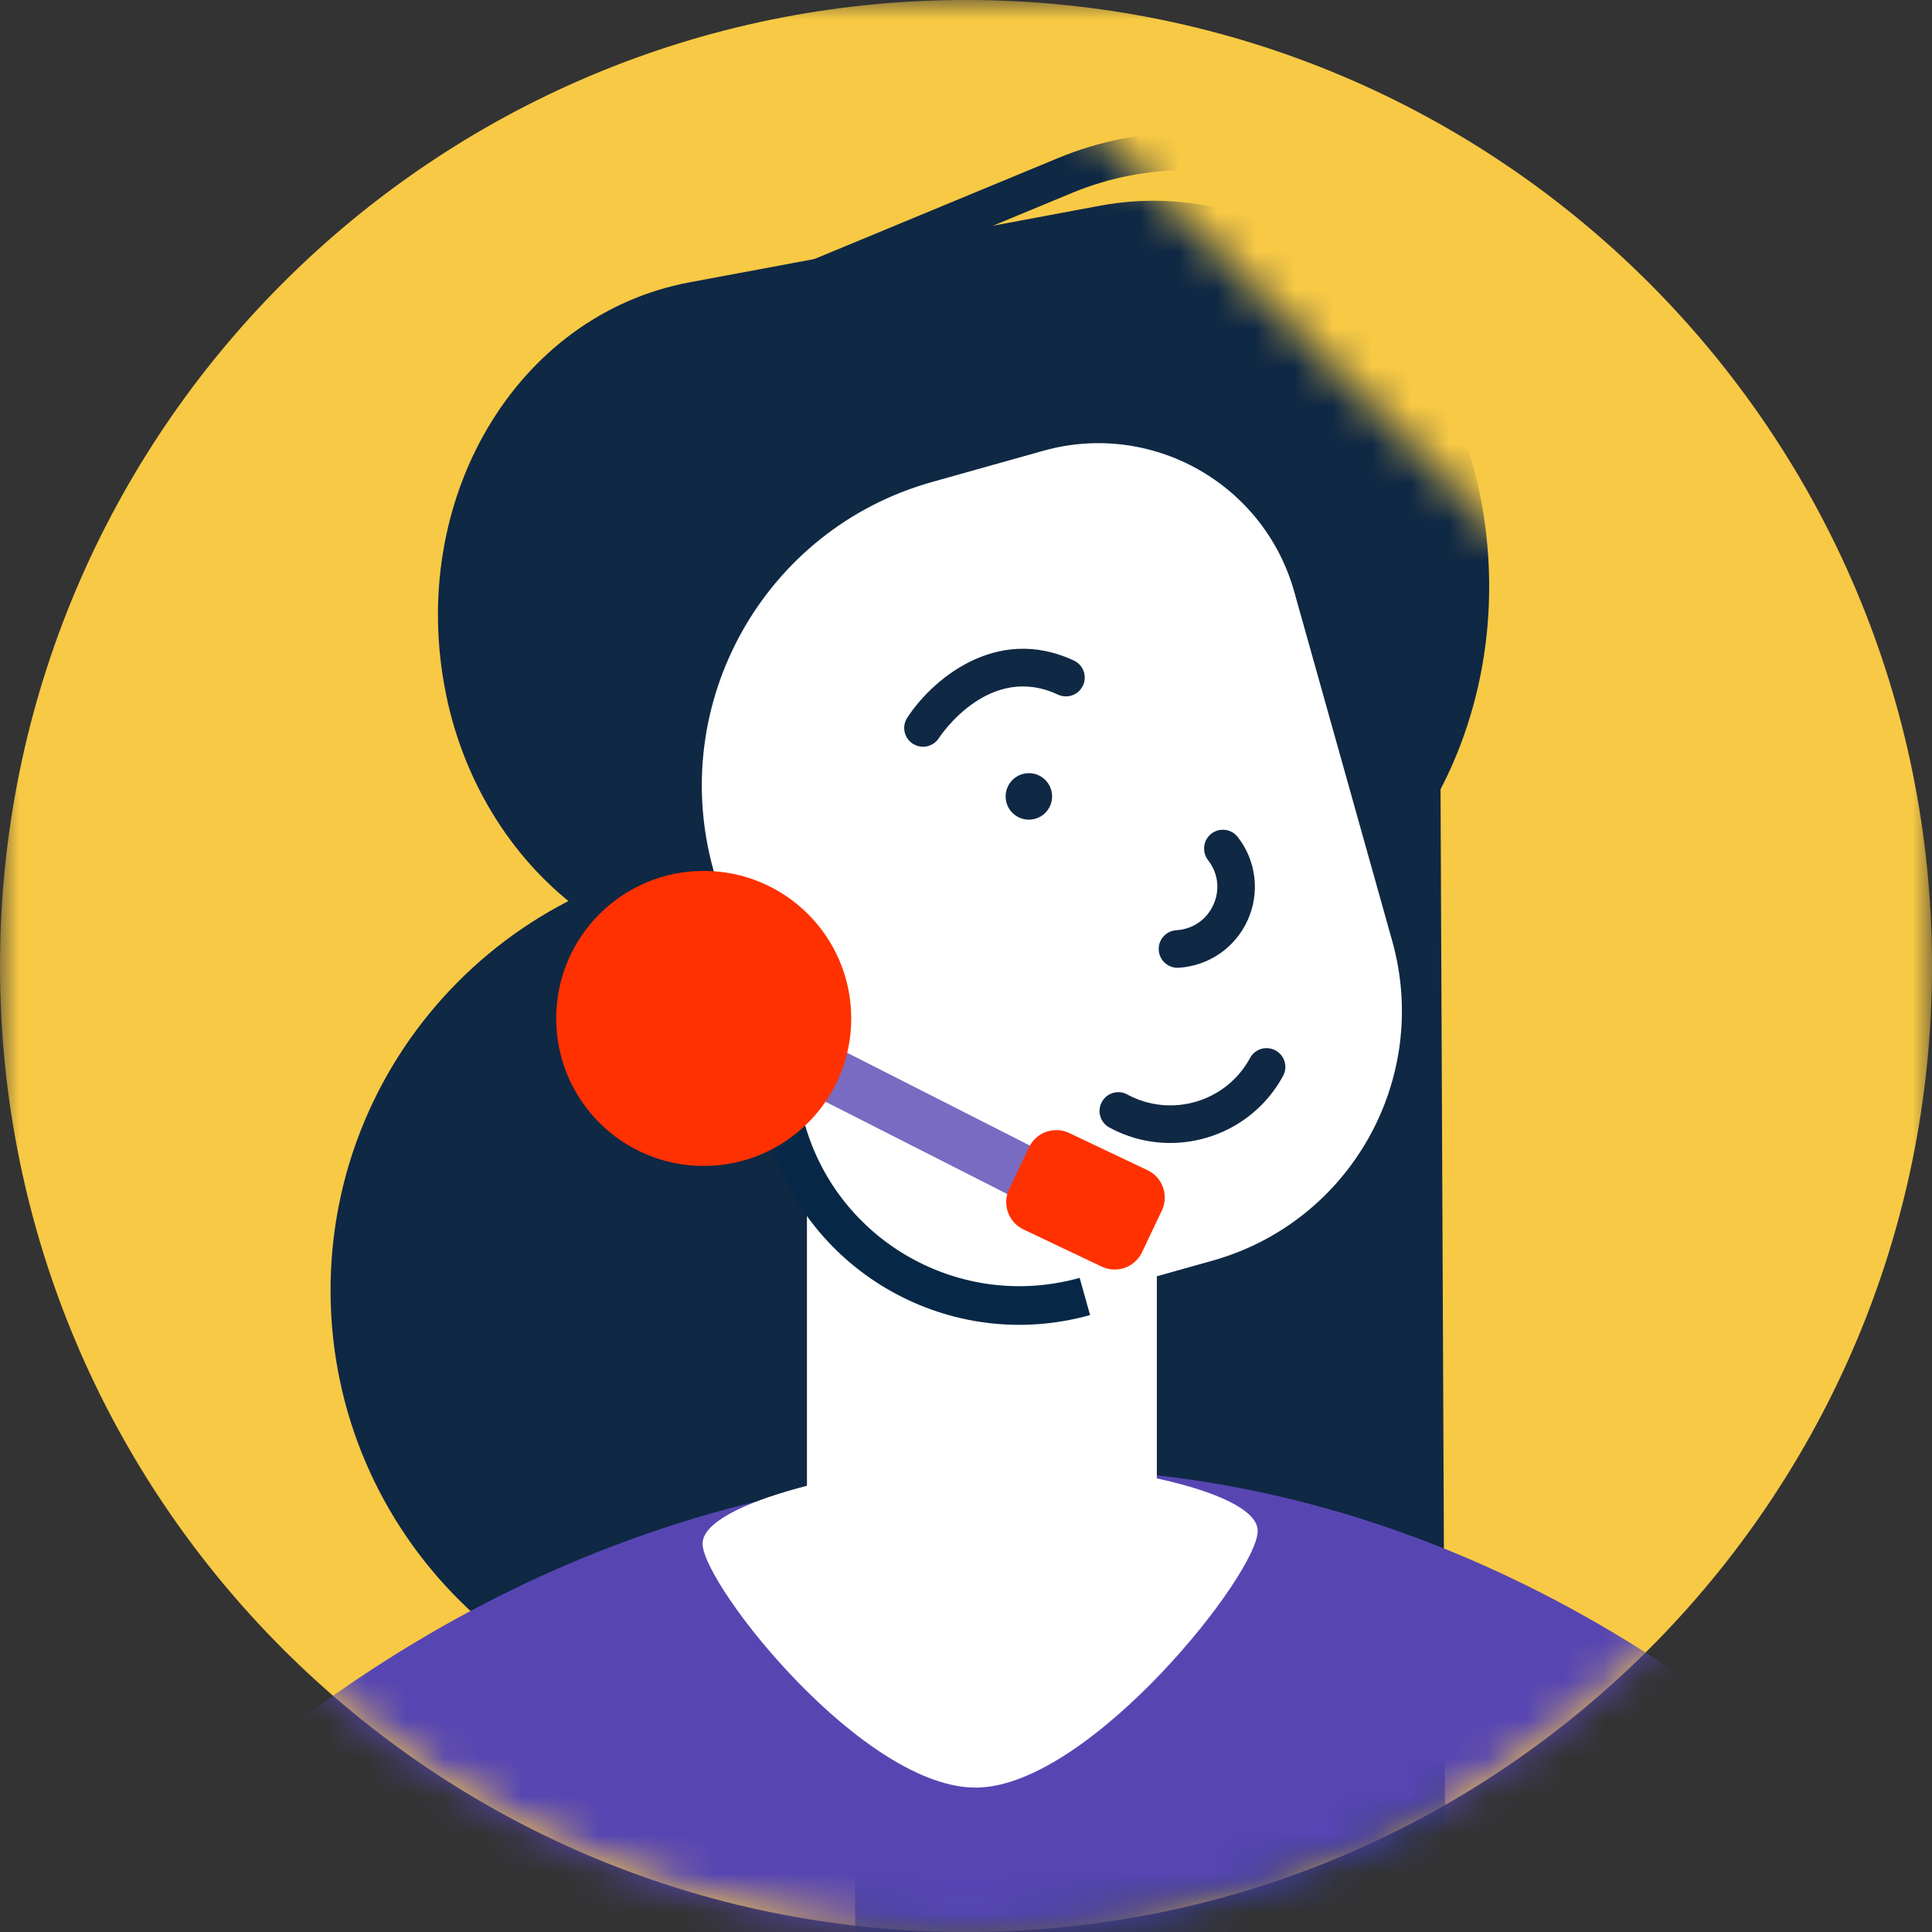 <svg width="50" height="50" viewBox="0 0 50 50" fill="none" xmlns="http://www.w3.org/2000/svg">
<rect x="0" y="0" width="50" height="50" fill="#333333" stroke="none"/>
<mask id="mask0_54_690" style="mask-type:luminance" maskUnits="userSpaceOnUse" x="0" y="0" width="50" height="50">
<path fill-rule="evenodd" clip-rule="evenodd" d="M0 0H50V50H0V0Z" fill="white"/>
</mask>
<g mask="url(#mask0_54_690)">
<path fill-rule="evenodd" clip-rule="evenodd" d="M50 25C50 38.807 38.807 50 25 50C11.193 50 0 38.807 0 25C0 11.193 11.193 -0 25 -0C38.807 -0 50 11.193 50 25Z" fill="#F7C945"/>
</g>
<mask id="mask1_54_690" style="mask-type:luminance" maskUnits="userSpaceOnUse" x="0" y="0" width="50" height="50">
<path fill-rule="evenodd" clip-rule="evenodd" d="M25 0C11.193 0 0 11.192 0 25C0 38.807 11.193 49.999 25 49.999C38.807 49.999 49.999 38.807 49.999 25C49.999 11.192 38.807 0 25 0Z" fill="white"/>
</mask>
<g mask="url(#mask1_54_690)">
<path fill-rule="evenodd" clip-rule="evenodd" d="M22.159 55.818L28.78 55.789C33.562 55.767 37.421 51.874 37.399 47.092L37.262 16.138L21.983 16.206L22.159 55.818Z" fill="#0F2844"/>
</g>
<mask id="mask2_54_690" style="mask-type:luminance" maskUnits="userSpaceOnUse" x="0" y="0" width="50" height="50">
<path fill-rule="evenodd" clip-rule="evenodd" d="M25 0C11.193 0 0 11.192 0 25C0 38.807 11.193 49.999 25 49.999C38.807 49.999 49.999 38.807 49.999 25" fill="white"/>
</mask>
<g mask="url(#mask2_54_690)">
<path fill-rule="evenodd" clip-rule="evenodd" d="M31.191 33.344C31.219 39.595 26.174 44.684 19.924 44.712C13.673 44.74 8.583 39.695 8.555 33.445C8.528 27.194 13.572 22.104 19.823 22.077C26.073 22.049 31.163 27.093 31.191 33.344Z" fill="#0F2844"/>
</g>
<mask id="mask3_54_690" style="mask-type:luminance" maskUnits="userSpaceOnUse" x="0" y="0" width="50" height="50">
<path fill-rule="evenodd" clip-rule="evenodd" d="M25 0C11.193 0 0 11.192 0 25C0 38.807 11.193 49.999 25 49.999C38.807 49.999 49.999 38.807 49.999 25" fill="white"/>
</mask>
<g mask="url(#mask3_54_690)">
<path fill-rule="evenodd" clip-rule="evenodd" d="M39.883 11.131C39.689 11.131 39.506 11.014 39.43 10.823C38.401 8.207 36.42 6.117 33.996 5.088C31.932 4.212 29.715 4.177 27.754 4.989L16.683 9.577C16.434 9.68 16.15 9.562 16.047 9.314C15.944 9.065 16.062 8.781 16.311 8.678L27.382 4.091C29.586 3.177 32.07 3.213 34.376 4.192C37.039 5.322 39.211 7.609 40.336 10.466C40.434 10.716 40.311 10.999 40.061 11.097C40.003 11.12 39.942 11.131 39.883 11.131Z" fill="#0F2844"/>
</g>
<mask id="mask4_54_690" style="mask-type:luminance" maskUnits="userSpaceOnUse" x="0" y="0" width="50" height="50">
<path fill-rule="evenodd" clip-rule="evenodd" d="M25 0C11.193 0 0 11.192 0 25C0 38.807 11.193 49.999 25 49.999C38.807 49.999 49.999 38.807 49.999 25" fill="white"/>
</mask>
<g mask="url(#mask4_54_690)">
<path fill-rule="evenodd" clip-rule="evenodd" d="M29.37 25.656L30.825 25.384C36.054 24.409 39.417 18.857 38.339 12.983H38.338C37.407 7.91 32.991 4.481 28.475 5.323L17.849 7.306C13.351 8.145 10.514 12.949 11.546 17.982C12.02 20.297 13.31 22.336 15.119 23.631L17.339 25.221C19.23 26.574 20.548 28.736 20.969 31.17" fill="#0F2844"/>
</g>
<mask id="mask5_54_690" style="mask-type:luminance" maskUnits="userSpaceOnUse" x="0" y="0" width="50" height="50">
<path fill-rule="evenodd" clip-rule="evenodd" d="M25 0C11.193 0 0 11.192 0 25C0 38.807 11.193 49.999 25 49.999C38.807 49.999 49.999 38.807 49.999 25" fill="white"/>
</mask>
<g mask="url(#mask5_54_690)">
<path fill-rule="evenodd" clip-rule="evenodd" d="M59.247 66.485C59.247 73.709 46.792 87.442 26.787 87.442C6.782 87.442 -5.673 75.877 -5.673 66.485C-5.673 57.093 6.782 38.002 26.787 38.002C46.792 38.002 59.247 59.261 59.247 66.485Z" fill="#5746B2"/>
</g>
<mask id="mask6_54_690" style="mask-type:luminance" maskUnits="userSpaceOnUse" x="0" y="0" width="50" height="50">
<path fill-rule="evenodd" clip-rule="evenodd" d="M25 0C11.193 0 0 11.192 0 25C0 38.807 11.193 49.999 25 49.999C38.807 49.999 49.999 38.807 49.999 25" fill="white"/>
</mask>
<g mask="url(#mask6_54_690)">
<path fill-rule="evenodd" clip-rule="evenodd" d="M32.549 39.609C32.58 40.693 28.247 46.178 25.319 46.262C22.391 46.346 18.214 41.046 18.183 39.962C18.152 38.878 22.381 37.907 25.31 37.823C28.238 37.739 32.518 38.525 32.549 39.609Z" fill="white"/>
</g>
<mask id="mask7_54_690" style="mask-type:luminance" maskUnits="userSpaceOnUse" x="0" y="0" width="50" height="50">
<path fill-rule="evenodd" clip-rule="evenodd" d="M25 0C11.193 0 0 11.192 0 25C0 38.807 11.193 49.999 25 49.999C38.807 49.999 49.999 38.807 49.999 25C49.999 11.192 38.807 0 25 0Z" fill="white"/>
</mask>
<g mask="url(#mask7_54_690)">
<path fill-rule="evenodd" clip-rule="evenodd" d="M20.884 40.992H29.939V27.976H20.884V40.992Z" fill="white"/>
<path fill-rule="evenodd" clip-rule="evenodd" d="M28.498 33.434L31.382 32.625C34.95 31.623 37.032 27.919 36.03 24.35L33.495 15.314C32.709 12.513 29.802 10.88 27.001 11.666L24.118 12.475C19.781 13.692 17.251 18.195 18.468 22.532L20.223 28.785C21.224 32.354 24.929 34.435 28.498 33.434Z" fill="white"/>
<path d="M20.341 29.207C21.277 32.543 24.74 34.488 28.076 33.552" stroke="#062846" stroke-linejoin="round"/>
<path fill-rule="evenodd" clip-rule="evenodd" d="M30.473 25.046C30.217 25.046 30.003 24.846 29.988 24.588C29.972 24.32 30.176 24.09 30.445 24.074C30.869 24.048 31.227 23.802 31.403 23.414C31.578 23.027 31.526 22.595 31.264 22.26C31.1 22.047 31.137 21.742 31.349 21.576C31.561 21.411 31.867 21.449 32.032 21.661C32.513 22.277 32.611 23.102 32.289 23.815C31.967 24.527 31.283 24.998 30.502 25.045C30.493 25.046 30.483 25.046 30.473 25.046Z" fill="#0F2844"/>
<path fill-rule="evenodd" clip-rule="evenodd" d="M27.228 20.59C27.24 20.922 26.98 21.201 26.648 21.212C26.316 21.224 26.038 20.965 26.026 20.633C26.014 20.301 26.274 20.022 26.606 20.01C26.938 19.998 27.216 20.258 27.228 20.59Z" fill="#0F2844"/>
<path fill-rule="evenodd" clip-rule="evenodd" d="M21.821 25.343C22.279 26.946 21.35 28.617 19.746 29.075C18.143 29.532 16.472 28.604 16.015 27C15.557 25.397 16.486 23.726 18.089 23.268C19.693 22.811 21.363 23.74 21.821 25.343Z" fill="white"/>
<path fill-rule="evenodd" clip-rule="evenodd" d="M30.285 29.58C29.752 29.58 29.211 29.452 28.711 29.18C28.474 29.052 28.387 28.757 28.515 28.521C28.642 28.284 28.938 28.195 29.174 28.325C30.311 28.94 31.736 28.517 32.351 27.381C32.478 27.144 32.773 27.056 33.01 27.185C33.247 27.313 33.334 27.608 33.206 27.844C32.606 28.951 31.463 29.58 30.285 29.58Z" fill="#0F2844"/>
<path fill-rule="evenodd" clip-rule="evenodd" d="M23.887 19.326C23.796 19.326 23.705 19.3 23.623 19.248C23.398 19.102 23.333 18.802 23.478 18.578C24.078 17.646 25.751 16.139 27.793 17.096C28.036 17.209 28.141 17.498 28.027 17.742C27.913 17.985 27.624 18.09 27.38 17.977C25.605 17.145 24.348 19.024 24.296 19.105C24.202 19.248 24.046 19.326 23.887 19.326Z" fill="#0F2844"/>
<path fill-rule="evenodd" clip-rule="evenodd" d="M27.142 31.447L17.439 26.52L18.066 25.286L27.768 30.213L27.142 31.447Z" fill="#796BC1"/>
<path fill-rule="evenodd" clip-rule="evenodd" d="M28.512 32.78L26.487 31.818C26.097 31.632 25.931 31.165 26.116 30.775L26.63 29.694C26.815 29.303 27.282 29.137 27.673 29.323L29.698 30.285C30.088 30.47 30.254 30.937 30.069 31.328L29.555 32.409C29.369 32.799 28.902 32.966 28.512 32.78Z" fill="#FF3100"/>
<path fill-rule="evenodd" clip-rule="evenodd" d="M14.394 26.357C14.394 28.466 16.103 30.175 18.212 30.175C20.321 30.175 22.03 28.466 22.03 26.357C22.03 24.248 20.321 22.539 18.212 22.539C16.103 22.539 14.394 24.248 14.394 26.357Z" fill="#FF3100"/>
</g>
</svg>
